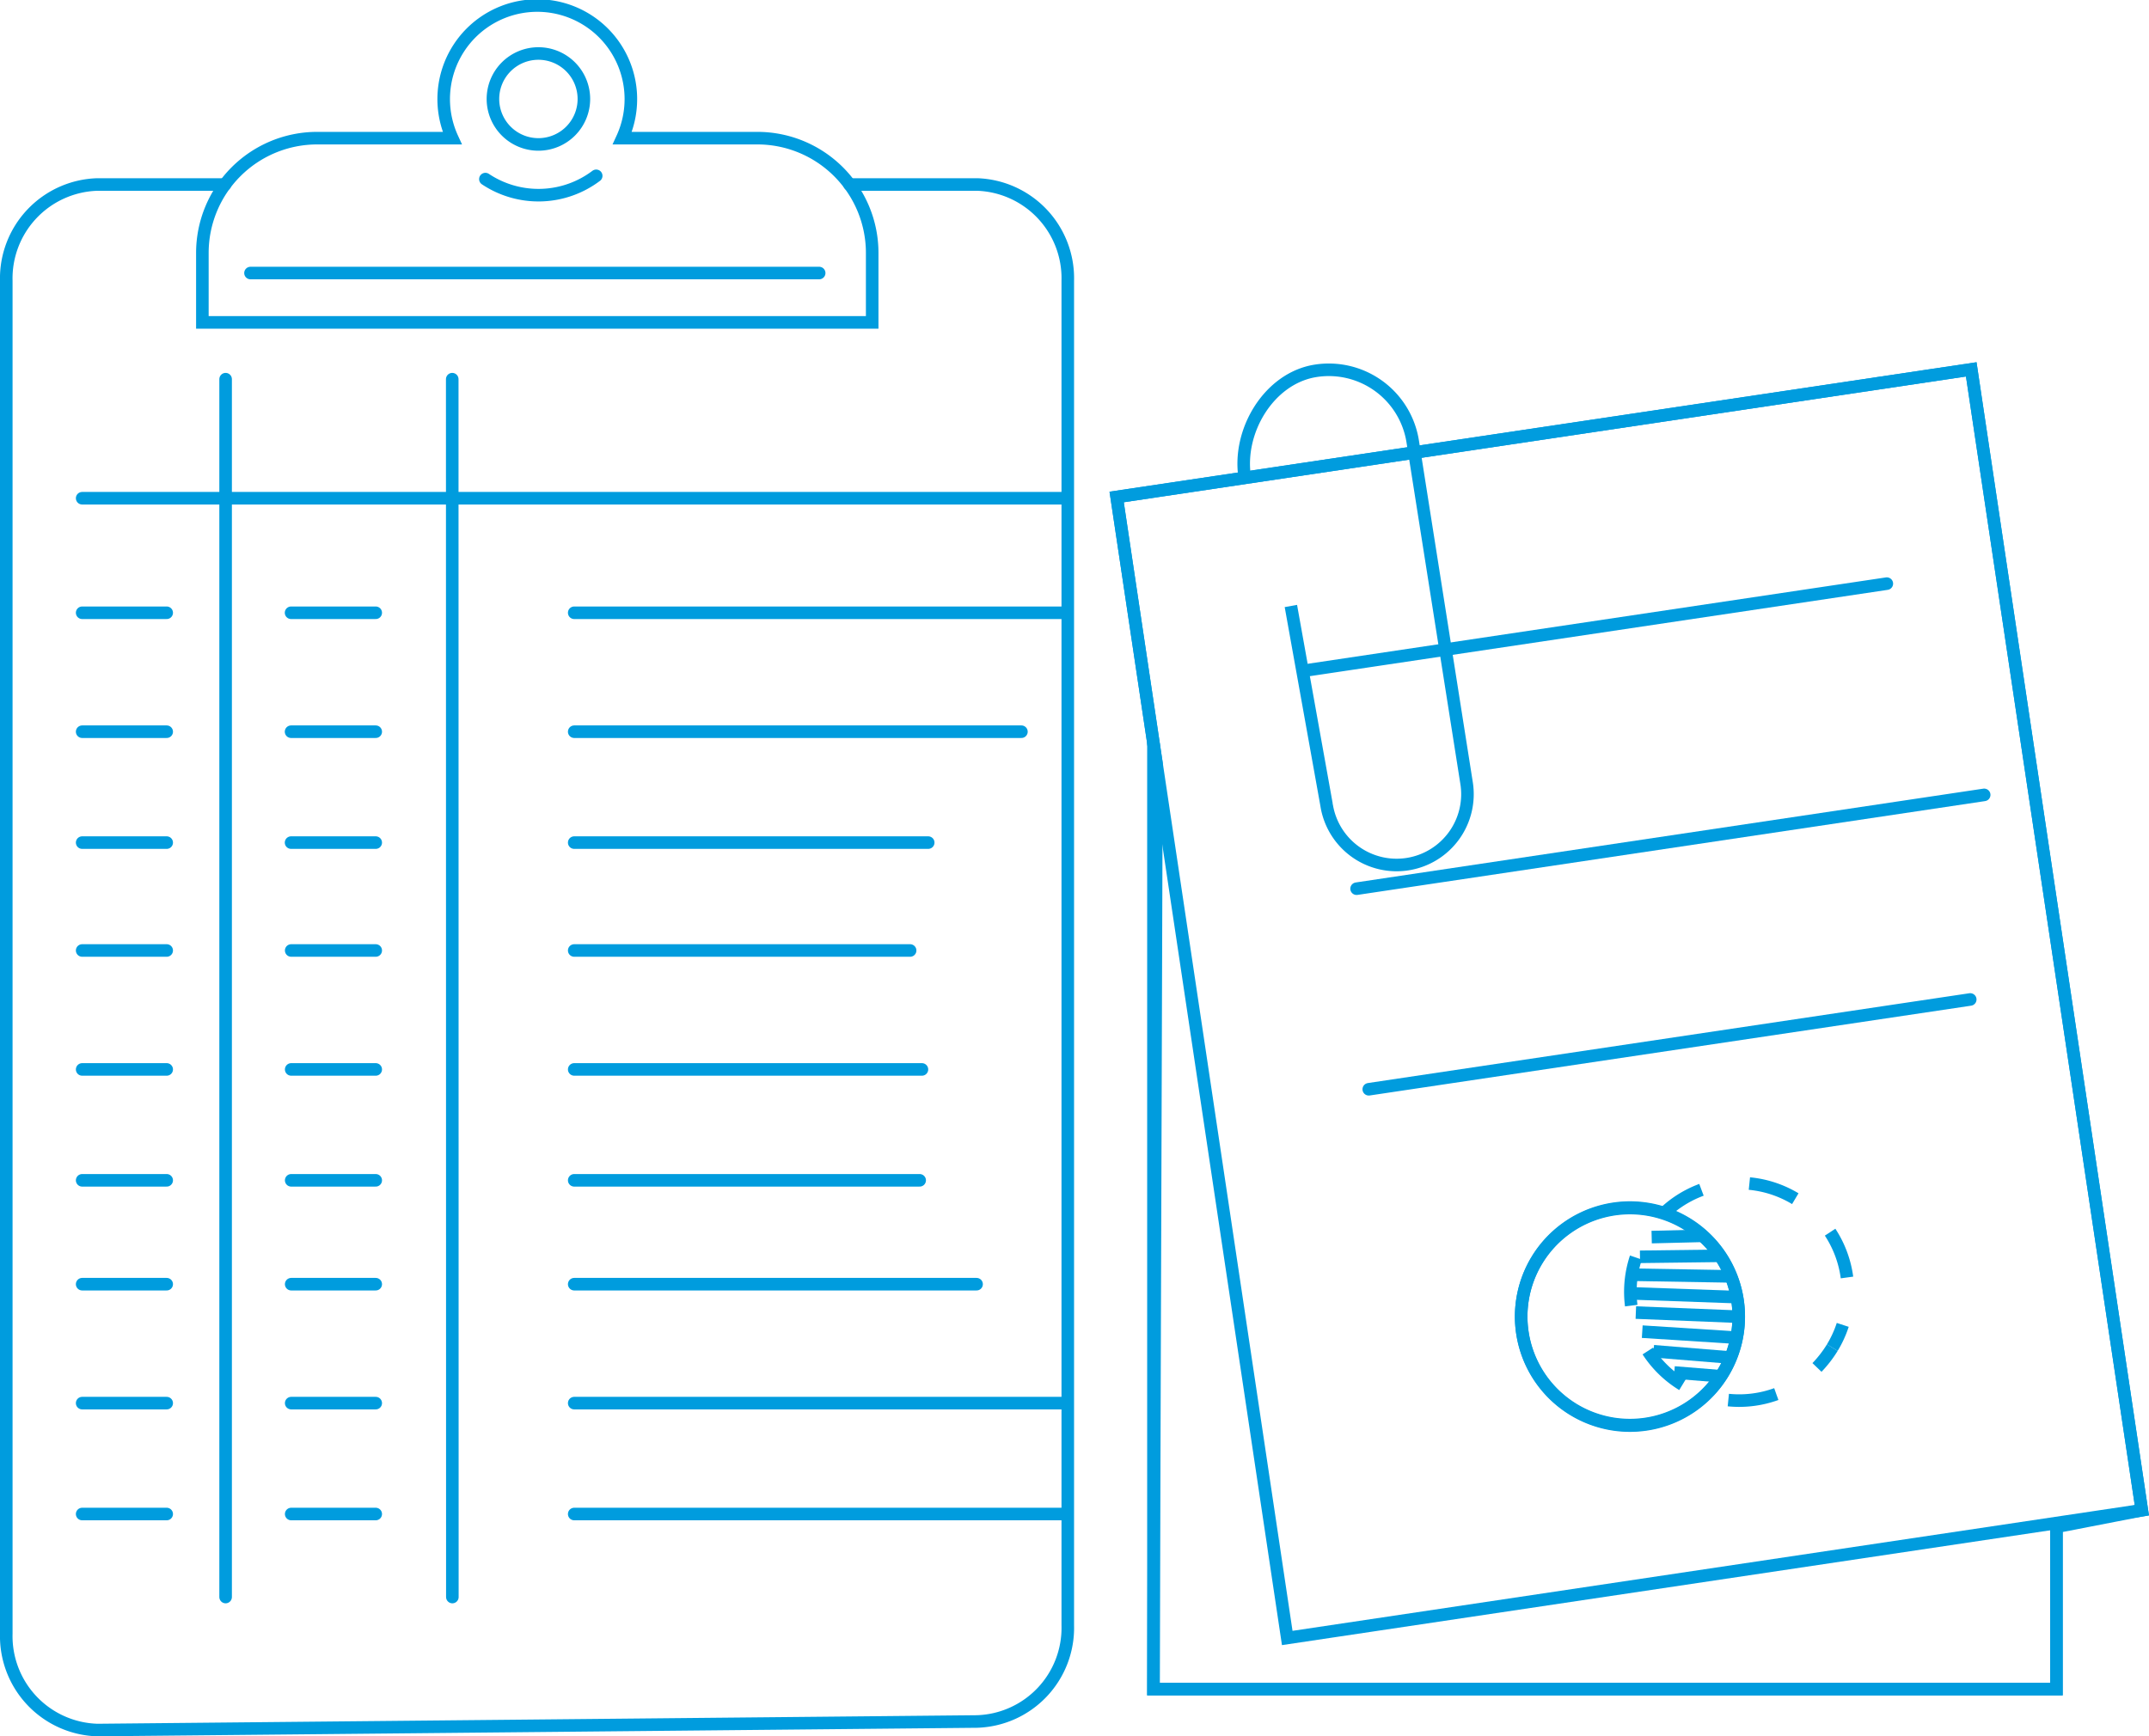 <svg xmlns="http://www.w3.org/2000/svg" viewBox="0 0 171.07 138.25"><defs><style>.cls-1,.cls-2,.cls-3{fill:none;stroke:#009cde;stroke-miterlimit:10;}.cls-1{stroke-linecap:round;}.cls-3{stroke-dasharray:3.88 3.88;}</style></defs><g id="Layer_2" data-name="Layer 2"><g id="SVG_175x175" data-name="SVG 175x175"><line class="cls-1" x1="84.89" y1="39.67" x2="6.54" y2="39.67"/><line class="cls-1" x1="36" y1="30.19" x2="36.01" y2="127.16"/><line class="cls-1" x1="17.96" y1="30.19" x2="17.96" y2="127.16"/><line class="cls-1" x1="84.89" y1="48.79" x2="45.71" y2="48.79"/><line class="cls-1" x1="81.31" y1="58.26" x2="45.71" y2="58.26"/><line class="cls-1" x1="73.89" y1="67.09" x2="45.71" y2="67.09"/><line class="cls-1" x1="72.45" y1="75.68" x2="45.71" y2="75.68"/><line class="cls-1" x1="73.39" y1="85.15" x2="45.71" y2="85.15"/><line class="cls-1" x1="73.21" y1="93.98" x2="45.71" y2="93.98"/><line class="cls-1" x1="77.74" y1="102.25" x2="45.71" y2="102.25"/><line class="cls-1" x1="84.89" y1="111.72" x2="45.71" y2="111.72"/><line class="cls-1" x1="84.89" y1="120.55" x2="45.71" y2="120.55"/><line class="cls-1" x1="29.91" y1="48.79" x2="23.17" y2="48.79"/><line class="cls-1" x1="29.91" y1="58.26" x2="23.17" y2="58.26"/><line class="cls-1" x1="29.91" y1="67.09" x2="23.17" y2="67.09"/><line class="cls-1" x1="29.91" y1="75.68" x2="23.18" y2="75.68"/><line class="cls-1" x1="29.91" y1="85.15" x2="23.18" y2="85.15"/><line class="cls-1" x1="29.91" y1="93.98" x2="23.18" y2="93.98"/><line class="cls-1" x1="29.91" y1="102.25" x2="23.18" y2="102.25"/><line class="cls-1" x1="29.91" y1="111.72" x2="23.18" y2="111.72"/><line class="cls-1" x1="29.91" y1="120.55" x2="23.18" y2="120.55"/><line class="cls-1" x1="13.27" y1="48.79" x2="6.54" y2="48.79"/><line class="cls-1" x1="13.27" y1="58.26" x2="6.54" y2="58.26"/><line class="cls-1" x1="13.27" y1="67.09" x2="6.54" y2="67.09"/><line class="cls-1" x1="13.27" y1="75.68" x2="6.54" y2="75.68"/><line class="cls-1" x1="13.27" y1="85.15" x2="6.54" y2="85.15"/><line class="cls-1" x1="13.27" y1="93.98" x2="6.54" y2="93.98"/><line class="cls-1" x1="13.27" y1="102.25" x2="6.54" y2="102.25"/><line class="cls-1" x1="13.27" y1="111.72" x2="6.54" y2="111.72"/><line class="cls-1" x1="13.27" y1="120.55" x2="6.54" y2="120.55"/><path class="cls-1" d="M60.29,11H49.54A7.45,7.45,0,1,0,36,11H25.25a9.14,9.14,0,0,0-9.14,9.14v5.53H69.43V20.18A9.14,9.14,0,0,0,60.29,11Z"/><path class="cls-1" d="M46.48,7.87a3.62,3.62,0,1,1-3.62-3.61A3.62,3.62,0,0,1,46.48,7.87Z"/><line class="cls-1" x1="19.94" y1="21.74" x2="65.21" y2="21.74"/><path class="cls-1" d="M47.46,14a7.62,7.62,0,0,1-8.82.26"/><path class="cls-1" d="M67.62,14.69H77.79A7.47,7.47,0,0,1,85,22.36V129.41a7.46,7.46,0,0,1-7.25,7.66l-70,.68A7.48,7.48,0,0,1,.5,130.08V22.36a7.48,7.48,0,0,1,7.26-7.67H17.92"/><polygon class="cls-2" points="156.92 29.41 88.89 39.57 92.06 60.78 91.82 134.49 163.7 134.49 163.7 121.57 170.5 120.25 156.92 29.41"/><polyline class="cls-2" points="162.99 70.03 170.5 120.25 102.47 130.42 88.89 39.57 156.92 29.41 162.99 70.03"/><polyline class="cls-2" points="163.7 121.27 163.7 134.49 91.82 134.49 91.82 59.16"/><line class="cls-1" x1="150.2" y1="46.47" x2="103.82" y2="53.4"/><line class="cls-1" x1="156.84" y1="79.58" x2="108.96" y2="86.73"/><line class="cls-1" x1="157.95" y1="63.29" x2="107.99" y2="70.76"/><path class="cls-2" d="M102.76,48.25l2.84,15.83a5.64,5.64,0,1,0,11.14-1.77l-4.28-27.15a6.76,6.76,0,0,0-7.75-5.63c-3.69.59-6.21,4.79-5.62,8.49"/><path class="cls-2" d="M122.34,100.33a8.66,8.66,0,1,1,2.93,11.89"/><path class="cls-2" d="M125.27,112.22a8.67,8.67,0,0,1-2.93-11.89"/><path class="cls-2" d="M122.34,100.37a8.66,8.66,0,1,1,2.93,11.89"/><path class="cls-2" d="M125.27,112.26a8.66,8.66,0,0,1-2.93-11.89"/><path class="cls-2" d="M145.86,107.3a9.21,9.21,0,0,1-1.22,1.58"/><path class="cls-3" d="M141.4,111a8.66,8.66,0,1,1,5.67-7.37"/><path class="cls-2" d="M146.69,105.49a8.67,8.67,0,0,1-.83,1.81"/><line class="cls-2" x1="131.48" y1="98.5" x2="135.53" y2="98.4"/><line class="cls-2" x1="130.55" y1="100.07" x2="136.95" y2="99.99"/><line class="cls-2" x1="130.21" y1="101.5" x2="137.79" y2="101.63"/><line class="cls-2" x1="130.13" y1="102.99" x2="138.26" y2="103.28"/><line class="cls-2" x1="130.22" y1="104.51" x2="138.41" y2="104.84"/><line class="cls-2" x1="130.73" y1="106.03" x2="138.25" y2="106.51"/><line class="cls-2" x1="131.63" y1="107.59" x2="137.87" y2="108.1"/><line class="cls-2" x1="133.28" y1="109.28" x2="136.97" y2="109.58"/></g></g></svg>